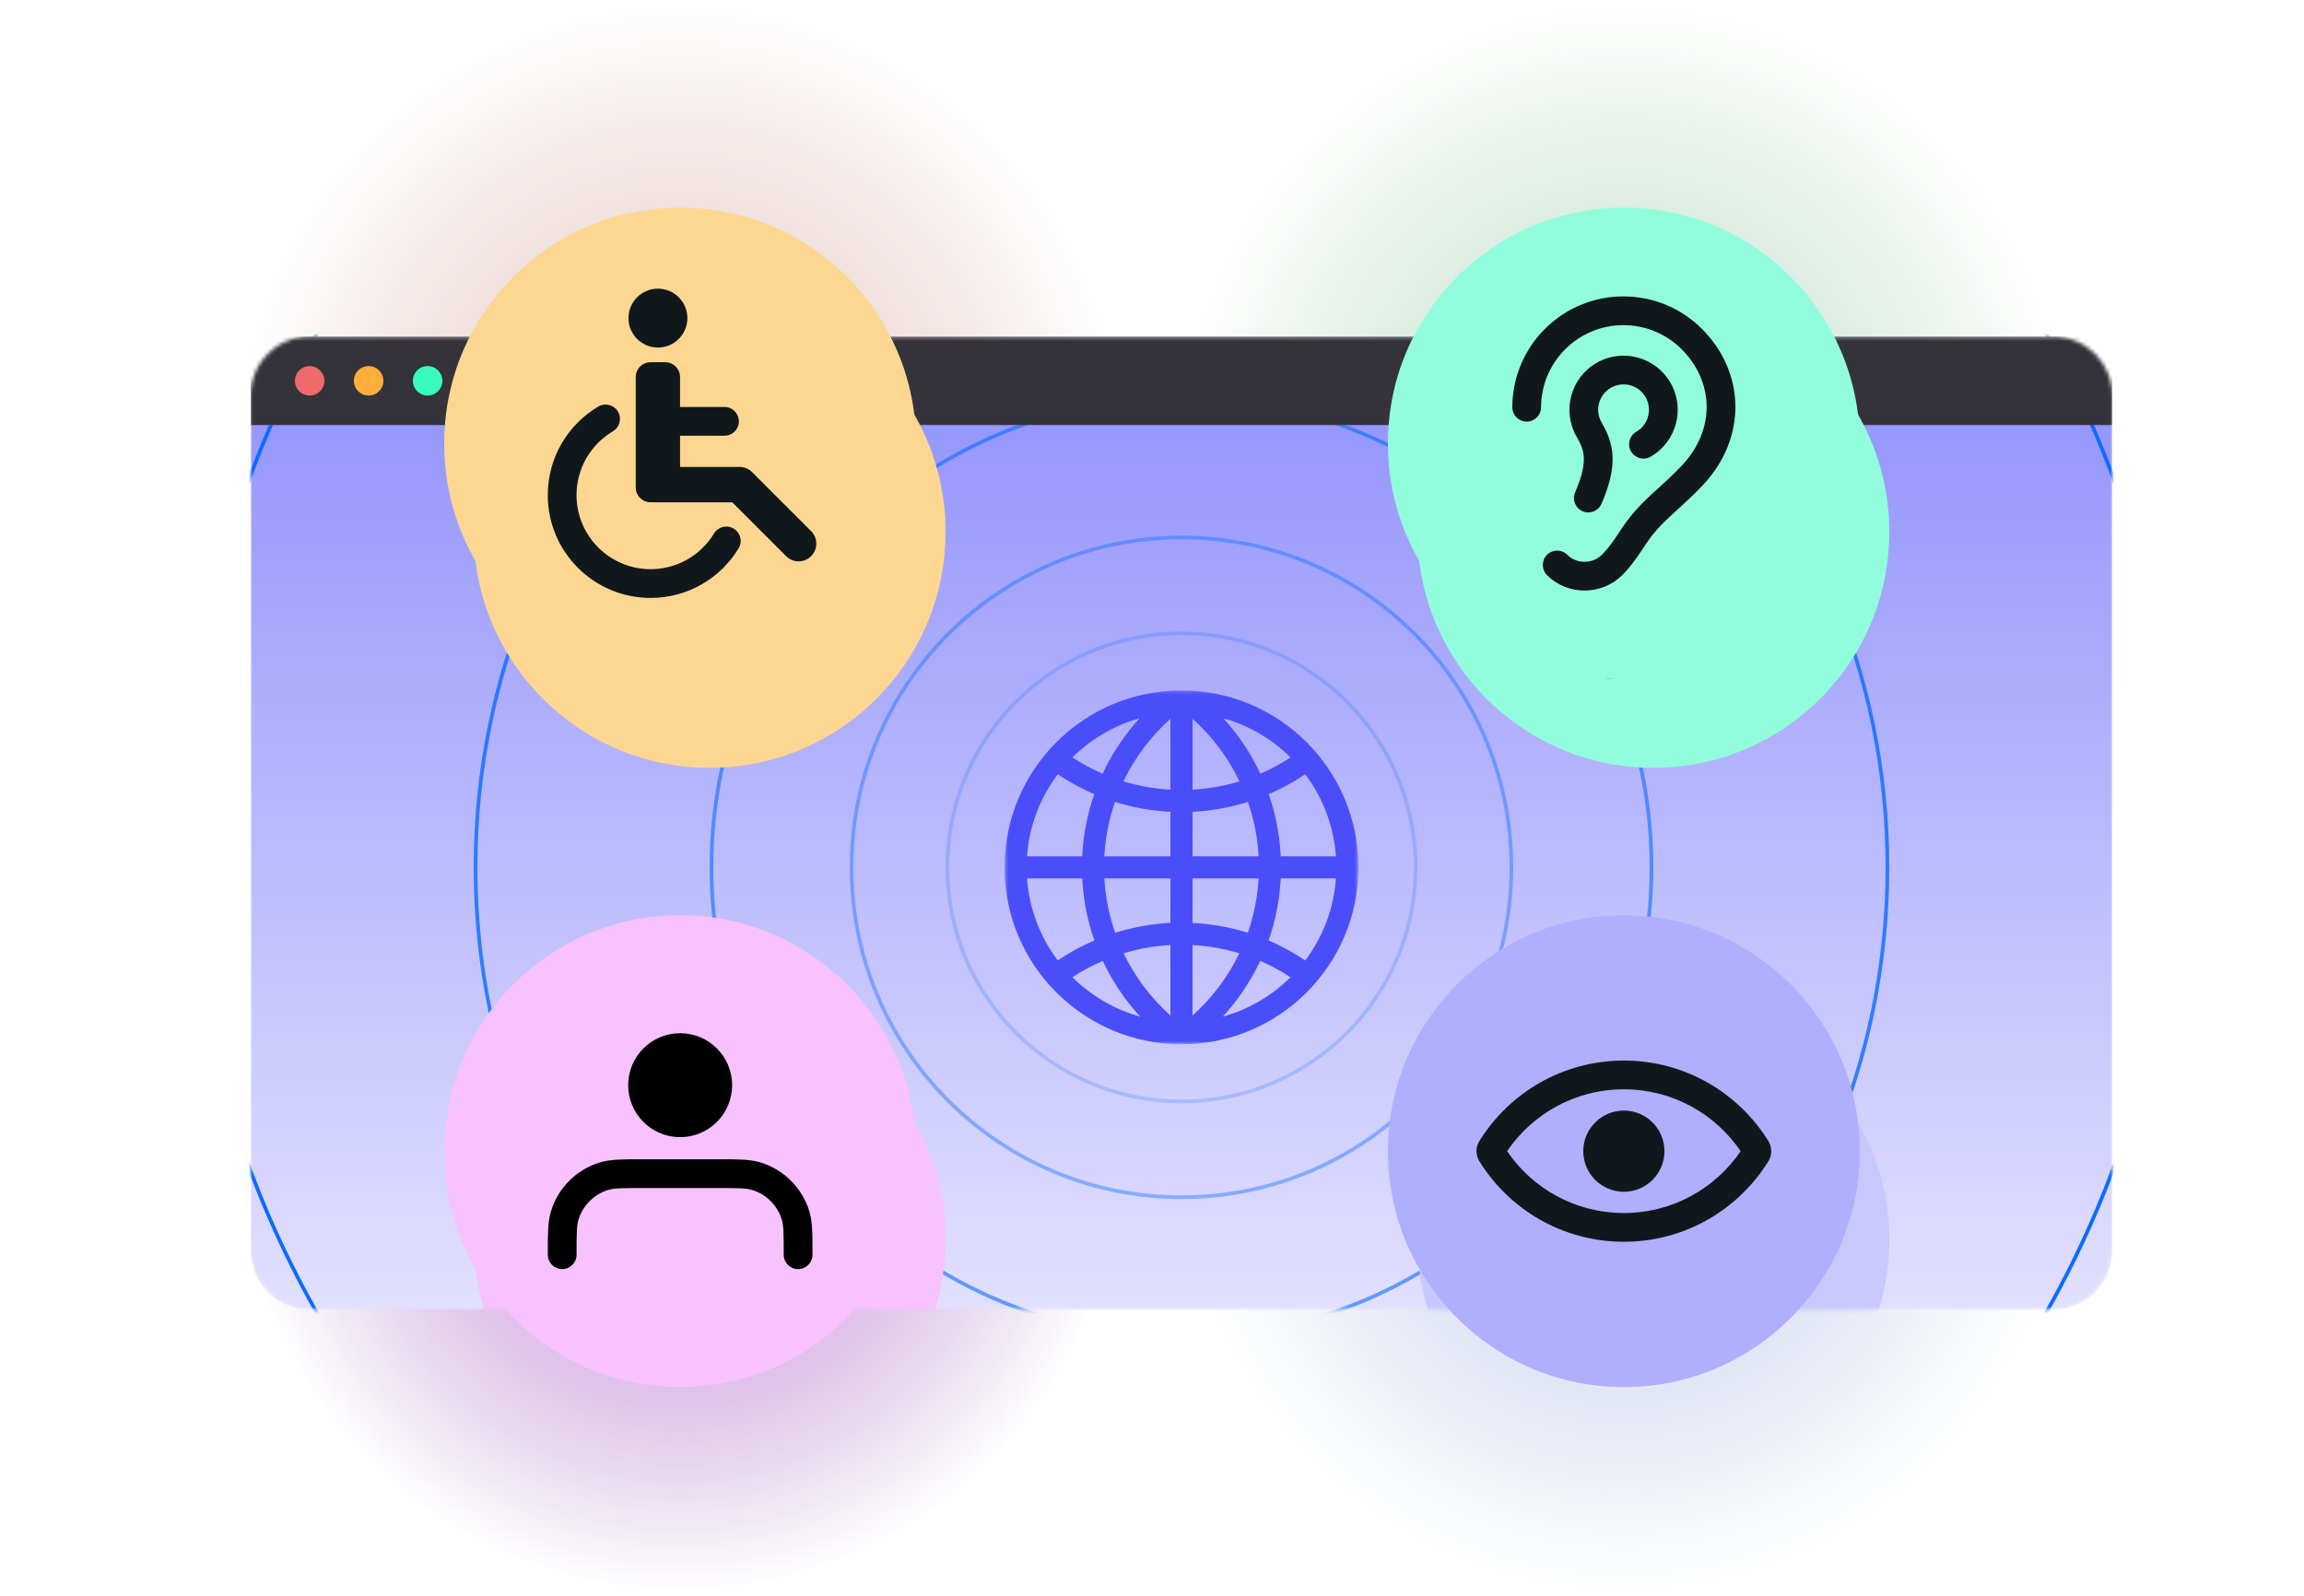 <svg width="625" height="433" viewBox="0 0 625 433" fill="none" xmlns="http://www.w3.org/2000/svg">
<path d="M184.5 432.314C250.774 432.314 304.5 378.589 304.5 312.314C304.5 246.04 250.774 192.314 184.5 192.314C118.226 192.314 64.5 246.04 64.5 312.314C64.5 378.589 118.226 432.314 184.5 432.314Z" fill="url(#paint0_radial_9242_33283)" fill-opacity="0.6"/>
<path d="M440.5 240.814C506.774 240.814 560.5 187.089 560.5 120.814C560.5 54.54 506.774 0.814 440.5 0.814C374.226 0.814 320.5 54.54 320.5 120.814C320.5 187.089 374.226 240.814 440.5 240.814Z" fill="url(#paint1_radial_9242_33283)" fill-opacity="0.3"/>
<path d="M184.5 240.814C250.774 240.814 304.5 187.089 304.5 120.814C304.5 54.54 250.774 0.814 184.5 0.814C118.226 0.814 64.5 54.54 64.5 120.814C64.5 187.089 118.226 240.814 184.5 240.814Z" fill="url(#paint2_radial_9242_33283)" fill-opacity="0.3"/>
<path d="M440.5 432.314C506.774 432.314 560.5 378.589 560.5 312.314C560.5 246.04 506.774 192.314 440.5 192.314C374.226 192.314 320.5 246.04 320.5 312.314C320.5 378.589 374.226 432.314 440.5 432.314Z" fill="url(#paint3_radial_9242_33283)" fill-opacity="0.3"/>
<g filter="url(#filter0_d_9242_33283)">
<mask id="mask0_9242_33283" style="mask-type:luminance" maskUnits="userSpaceOnUse" x="60" y="75" width="505" height="265">
<path d="M549 75.314H76C67.163 75.314 60 82.478 60 91.314V323.314C60 332.151 67.163 339.314 76 339.314H549C557.837 339.314 565 332.151 565 323.314V91.314C565 82.478 557.837 75.314 549 75.314Z" fill="white"/>
</mask>
<g mask="url(#mask0_9242_33283)">
<path d="M549 75.314H76C67.163 75.314 60 82.478 60 91.314V323.314C60 332.151 67.163 339.314 76 339.314H549C557.837 339.314 565 332.151 565 323.314V91.314C565 82.478 557.837 75.314 549 75.314Z" fill="url(#paint4_linear_9242_33283)"/>
<g style="mix-blend-mode:multiply">
<path d="M312.5 282.814C347.57 282.814 376 254.385 376 219.314C376 184.244 347.57 155.814 312.5 155.814C277.43 155.814 249 184.244 249 219.314C249 254.385 277.43 282.814 312.5 282.814Z" stroke="#096CFF" stroke-opacity="0.2"/>
</g>
<g style="mix-blend-mode:multiply">
<path d="M312.5 308.814C361.929 308.814 402 268.744 402 219.314C402 169.885 361.929 129.814 312.5 129.814C263.071 129.814 223 169.885 223 219.314C223 268.744 263.071 308.814 312.5 308.814Z" stroke="#096CFF" stroke-opacity="0.4"/>
</g>
<g style="mix-blend-mode:multiply">
<path d="M312.5 346.814C382.916 346.814 440 289.731 440 219.314C440 148.898 382.916 91.814 312.5 91.814C242.084 91.814 185 148.898 185 219.314C185 289.731 242.084 346.814 312.5 346.814Z" stroke="#096CFF" stroke-opacity="0.6"/>
</g>
<g style="mix-blend-mode:multiply">
<path d="M312.5 410.814C418.263 410.814 504 325.077 504 219.314C504 113.552 418.263 27.814 312.5 27.814C206.737 27.814 121 113.552 121 219.314C121 325.077 206.737 410.814 312.5 410.814Z" stroke="#096CFF" stroke-opacity="0.8"/>
</g>
<g style="mix-blend-mode:multiply">
<path d="M312.5 476.814C461.341 476.814 582 356.155 582 207.314C582 58.474 461.341 -62.185 312.5 -62.185C163.659 -62.185 43 58.474 43 207.314C43 356.155 163.659 476.814 312.5 476.814Z" stroke="#096CFF"/>
</g>
<path d="M565 75.314H60V99.314H565V75.314Z" fill="#35333A"/>
<path d="M76 91.314C78.209 91.314 80 89.524 80 87.314C80 85.105 78.209 83.314 76 83.314C73.791 83.314 72 85.105 72 87.314C72 89.524 73.791 91.314 76 91.314Z" fill="#EF6A6A"/>
<path d="M92 91.314C94.209 91.314 96 89.524 96 87.314C96 85.105 94.209 83.314 92 83.314C89.791 83.314 88 85.105 88 87.314C88 89.524 89.791 91.314 92 91.314Z" fill="#FFAE3C"/>
<path d="M108 91.314C110.209 91.314 112 89.524 112 87.314C112 85.105 110.209 83.314 108 83.314C105.791 83.314 104 85.105 104 87.314C104 89.524 105.791 91.314 108 91.314Z" fill="#39FBBB"/>
<mask id="mask1_9242_33283" style="mask-type:luminance" maskUnits="userSpaceOnUse" x="264" y="171" width="97" height="97">
<path d="M360.5 171.314H264.5V267.314H360.5V171.314Z" fill="white"/>
</mask>
<g mask="url(#mask1_9242_33283)">
<path fill-rule="evenodd" clip-rule="evenodd" d="M360.5 219.314C360.5 245.824 339.01 267.314 312.5 267.314C285.99 267.314 264.5 245.824 264.5 219.314C264.5 192.805 285.99 171.314 312.5 171.314C339.01 171.314 360.5 192.805 360.5 219.314ZM301.264 259.795C297.172 255.332 293.746 250.248 291.145 244.701C288.264 245.942 285.514 247.427 282.918 249.129C287.949 254.121 294.237 257.848 301.264 259.795ZM278.939 244.57C282.054 242.464 285.378 240.643 288.873 239.145C287.009 233.836 285.87 228.187 285.575 222.314H270.605C271.193 230.636 274.205 238.289 278.939 244.57ZM270.605 216.314H285.569C285.853 210.438 286.982 204.783 288.837 199.469C285.355 197.973 282.044 196.158 278.939 194.059C274.205 200.34 271.193 207.993 270.605 216.314ZM282.918 189.5C285.5 191.193 288.235 192.671 291.099 193.909C293.676 188.388 297.068 183.325 301.12 178.874C294.151 180.832 287.915 184.542 282.918 189.5ZM342.08 249.131C337.048 254.123 330.76 257.85 323.731 259.796C327.823 255.333 331.25 250.249 333.851 244.701C336.733 245.942 339.484 247.428 342.08 249.131ZM346.06 244.572C350.795 238.29 353.807 230.637 354.395 222.314H339.421C339.127 228.187 337.988 233.836 336.123 239.145C339.619 240.644 342.944 242.465 346.06 244.572ZM354.395 216.314C353.807 207.992 350.795 200.339 346.06 194.057C342.954 196.157 339.642 197.973 336.159 199.469C338.014 204.783 339.144 210.438 339.427 216.314H354.395ZM342.08 189.498C339.498 191.192 336.762 192.671 333.897 193.909C331.32 188.388 327.928 183.324 323.874 178.873C330.845 180.829 337.083 184.54 342.08 189.498ZM328.24 195.984C324.175 197.221 319.907 197.991 315.498 198.233V179.006C320.789 183.742 325.141 189.506 328.24 195.984ZM309.498 179.006V198.233C305.089 197.991 300.821 197.221 296.756 195.984C299.855 189.506 304.207 183.742 309.498 179.006ZM309.498 216.314V204.241C304.284 203.984 299.246 203.062 294.465 201.557C292.849 206.219 291.853 211.171 291.577 216.314H309.498ZM309.498 222.314H291.583C291.87 227.455 292.876 232.403 294.502 237.06C299.272 235.562 304.298 234.644 309.498 234.388V222.314ZM315.498 222.314H333.413C333.126 227.455 332.12 232.403 330.494 237.06C325.725 235.562 320.698 234.644 315.498 234.388V222.314ZM333.419 216.314H315.498V204.241C320.712 203.984 325.75 203.062 330.531 201.557C332.147 206.219 333.143 211.171 333.419 216.314ZM296.805 242.63C300.855 241.402 305.107 240.637 309.498 240.396V259.506C304.235 254.795 299.901 249.067 296.805 242.63ZM315.498 240.396V259.506C320.762 254.795 325.096 249.067 328.191 242.63C324.141 241.402 319.889 240.637 315.498 240.396Z" fill="#4A4EFA"/>
</g>
<g filter="url(#filter1_d_9242_33283)">
<path d="M248.5 120.314C248.5 84.968 219.846 56.315 184.5 56.315C149.154 56.315 120.5 84.968 120.5 120.314C120.5 155.661 149.154 184.314 184.5 184.314C219.846 184.314 248.5 155.661 248.5 120.314Z" fill="#FDD791"/>
</g>
<g filter="url(#filter2_d_9242_33283)">
<path d="M504.5 120.314C504.5 84.968 475.846 56.315 440.5 56.315C405.154 56.315 376.5 84.968 376.5 120.314C376.5 155.661 405.154 184.314 440.5 184.314C475.846 184.314 504.5 155.661 504.5 120.314Z" fill="#92FDDC"/>
<path fill-rule="evenodd" clip-rule="evenodd" d="M456.181 94.758C447.456 86.033 433.31 86.033 424.586 94.758C420.238 99.105 418.058 104.791 418.042 110.495C418.036 112.648 416.286 114.39 414.132 114.384C411.978 114.378 410.236 112.627 410.242 110.474C410.263 102.793 413.206 95.106 419.07 89.242C430.841 77.471 449.925 77.471 461.696 89.242C473.442 100.989 474.086 118.869 461.762 131.801C459.186 134.503 456.989 136.496 455.045 138.26L454.87 138.418C452.875 140.228 451.191 141.769 449.461 143.708C447.924 145.43 446.817 147.093 445.566 148.972C445.461 149.129 445.355 149.288 445.249 149.448C443.883 151.494 442.334 153.754 440.052 156.036C434.573 161.515 425.315 161.699 419.653 156.036C418.13 154.513 418.13 152.043 419.653 150.52C421.176 148.997 423.645 148.997 425.168 150.52C427.725 153.078 432.044 153.013 434.536 150.52C436.24 148.817 437.435 147.104 438.76 145.118C438.873 144.95 438.987 144.779 439.102 144.606C440.323 142.769 441.72 140.667 443.641 138.515C445.678 136.232 447.644 134.441 449.629 132.641L449.769 132.514C451.719 130.745 453.738 128.914 456.115 126.42C465.521 116.55 464.93 103.507 456.181 94.758ZM446.389 107.734C444.487 104.44 440.275 103.311 436.981 105.213C433.686 107.115 432.558 111.328 434.46 114.622C435.925 117.16 437.252 120.019 437.428 123.772C437.599 127.444 436.651 131.551 434.439 136.672C433.586 138.65 431.29 139.561 429.313 138.707C427.336 137.853 426.425 135.558 427.279 133.58C429.239 129.041 429.731 126.173 429.636 124.135C429.545 122.177 428.898 120.589 427.705 118.522C423.649 111.497 426.056 102.514 433.081 98.458C440.106 94.402 449.088 96.809 453.144 103.834C457.2 110.859 454.793 119.842 447.768 123.898C445.903 124.975 443.518 124.336 442.441 122.47C441.364 120.605 442.003 118.22 443.868 117.143C447.162 115.241 448.291 111.028 446.389 107.734Z" fill="#11181C"/>
</g>
<g filter="url(#filter3_d_9242_33283)">
<path d="M248.5 312.314C248.5 276.968 219.846 248.314 184.5 248.314C149.154 248.314 120.5 276.968 120.5 312.314C120.5 347.661 149.154 376.314 184.5 376.314C219.846 376.314 248.5 347.661 248.5 312.314Z" fill="#F7C2FF"/>
</g>
<g filter="url(#filter4_d_9242_33283)">
<path d="M504.5 312.314C504.5 276.968 475.846 248.314 440.5 248.314C405.154 248.314 376.5 276.968 376.5 312.314C376.5 347.661 405.154 376.314 440.5 376.314C475.846 376.314 504.5 347.661 504.5 312.314Z" fill="#C8C7FE"/>
</g>
</g>
</g>
<path d="M248.5 120.314C248.5 84.968 219.846 56.315 184.5 56.315C149.154 56.315 120.5 84.968 120.5 120.314C120.5 155.661 149.154 184.314 184.5 184.314C219.846 184.314 248.5 155.661 248.5 120.314Z" fill="#FDD791"/>
<path d="M178.474 78.314C174.062 78.314 170.484 81.892 170.484 86.304C170.484 90.717 174.062 94.294 178.474 94.294C182.887 94.294 186.464 90.717 186.464 86.304C186.464 81.892 182.887 78.314 178.474 78.314Z" fill="#11181C"/>
<path d="M172.453 102.291C172.453 100.071 174.253 98.272 176.473 98.272H180.459C182.679 98.272 184.479 100.071 184.479 102.291V110.412H196.534C198.688 110.412 200.434 112.158 200.434 114.312C200.434 116.466 198.688 118.212 196.534 118.212H184.479V126.678H200.616C201.889 126.678 203.11 127.183 204.01 128.084L220.03 144.104C221.905 145.978 221.905 149.017 220.03 150.892C218.156 152.766 215.117 152.766 213.242 150.892L198.628 136.278H177.534C177.453 136.278 177.372 136.276 177.292 136.272H176.473C174.253 136.272 172.453 134.472 172.453 132.252V102.291Z" fill="#11181C"/>
<path d="M166.266 117.012C168.119 115.914 168.732 113.522 167.634 111.669C166.536 109.816 164.144 109.203 162.291 110.301C154.1 115.154 148.594 124.092 148.594 134.32C148.594 149.729 161.085 162.22 176.494 162.22C186.615 162.22 195.474 156.828 200.36 148.778C201.477 146.937 200.891 144.538 199.049 143.421C197.208 142.303 194.809 142.89 193.692 144.731C190.161 150.548 183.778 154.42 176.494 154.42C165.393 154.42 156.394 145.421 156.394 134.32C156.394 126.959 160.348 120.518 166.266 117.012Z" fill="#11181C"/>
<path d="M504.5 120.314C504.5 84.968 475.846 56.315 440.5 56.315C405.154 56.315 376.5 84.968 376.5 120.314C376.5 155.661 405.154 184.314 440.5 184.314C475.846 184.314 504.5 155.661 504.5 120.314Z" fill="#92FDDC"/>
<path fill-rule="evenodd" clip-rule="evenodd" d="M456.181 94.758C447.456 86.033 433.31 86.033 424.586 94.758C420.238 99.105 418.058 104.791 418.042 110.495C418.036 112.648 416.286 114.39 414.132 114.384C411.978 114.378 410.236 112.627 410.242 110.474C410.263 102.793 413.206 95.106 419.07 89.242C430.841 77.471 449.925 77.471 461.696 89.242C473.442 100.989 474.086 118.869 461.762 131.801C459.186 134.503 456.989 136.496 455.045 138.26L454.87 138.418C452.875 140.228 451.191 141.769 449.461 143.708C447.924 145.43 446.817 147.093 445.566 148.972C445.461 149.129 445.355 149.288 445.249 149.448C443.883 151.494 442.334 153.754 440.052 156.036C434.573 161.515 425.315 161.699 419.653 156.036C418.13 154.513 418.13 152.043 419.653 150.52C421.176 148.997 423.645 148.997 425.168 150.52C427.725 153.078 432.044 153.013 434.536 150.52C436.24 148.817 437.435 147.104 438.76 145.118C438.873 144.95 438.987 144.779 439.102 144.606C440.323 142.769 441.72 140.667 443.641 138.515C445.678 136.232 447.644 134.441 449.629 132.641L449.769 132.514C451.719 130.745 453.738 128.914 456.115 126.42C465.521 116.55 464.93 103.507 456.181 94.758ZM446.389 107.734C444.487 104.44 440.275 103.311 436.981 105.213C433.686 107.115 432.558 111.328 434.46 114.622C435.925 117.16 437.252 120.019 437.428 123.772C437.599 127.444 436.651 131.551 434.439 136.672C433.586 138.65 431.29 139.561 429.313 138.707C427.336 137.853 426.425 135.558 427.279 133.58C429.239 129.041 429.731 126.173 429.636 124.135C429.545 122.177 428.898 120.589 427.705 118.522C423.649 111.497 426.056 102.514 433.081 98.458C440.106 94.402 449.088 96.809 453.144 103.834C457.2 110.859 454.793 119.842 447.768 123.898C445.903 124.975 443.518 124.336 442.441 122.47C441.364 120.605 442.003 118.22 443.868 117.143C447.162 115.241 448.291 111.028 446.389 107.734Z" fill="#11181C"/>
<path d="M248.5 312.314C248.5 276.968 219.846 248.314 184.5 248.314C149.154 248.314 120.5 276.968 120.5 312.314C120.5 347.661 149.154 376.314 184.5 376.314C219.846 376.314 248.5 347.661 248.5 312.314Z" fill="#F7C2FF"/>
<path fill-rule="evenodd" clip-rule="evenodd" d="M184.502 280.314C176.715 280.314 170.402 286.627 170.402 294.414C170.402 302.202 176.715 308.514 184.502 308.514C192.289 308.514 198.602 302.202 198.602 294.414C198.602 286.627 192.289 280.314 184.502 280.314ZM173.818 314.514C174.043 314.514 174.271 314.514 174.502 314.514H194.502C194.733 314.514 194.961 314.514 195.186 314.514C200.106 314.513 203.444 314.511 206.279 315.371C212.639 317.301 217.616 322.278 219.545 328.638C220.405 331.473 220.404 334.81 220.402 339.731C220.402 339.955 220.402 340.183 220.402 340.414C220.402 342.568 218.656 344.314 216.502 344.314C214.348 344.314 212.602 342.568 212.602 340.414C212.602 334.548 212.56 332.48 212.081 330.902C210.908 327.035 207.881 324.009 204.014 322.835C202.436 322.357 200.368 322.314 194.502 322.314H174.502C168.636 322.314 166.567 322.357 164.989 322.835C161.122 324.009 158.096 327.035 156.923 330.902C156.444 332.48 156.402 334.548 156.402 340.414C156.402 342.568 154.656 344.314 152.502 344.314C150.348 344.314 148.602 342.568 148.602 340.414C148.602 340.183 148.602 339.955 148.602 339.731C148.6 334.81 148.599 331.473 149.459 328.638C151.388 322.278 156.365 317.301 162.725 315.371C165.56 314.511 168.898 314.513 173.818 314.514Z" fill="black"/>
<path d="M504.5 312.314C504.5 276.968 475.846 248.314 440.5 248.314C405.154 248.314 376.5 276.968 376.5 312.314C376.5 347.661 405.154 376.314 440.5 376.314C475.846 376.314 504.5 347.661 504.5 312.314Z" fill="#AFAFFD"/>
<path fill-rule="evenodd" clip-rule="evenodd" d="M408.82 312.315C415.721 322.458 427.339 329.096 440.502 329.096C453.665 329.096 465.283 322.458 472.183 312.315C465.283 302.172 453.665 295.534 440.502 295.534C427.339 295.534 415.721 302.172 408.82 312.315ZM401.308 309.564C400.262 311.25 400.262 313.379 401.308 315.066C409.435 328.169 423.949 336.896 440.502 336.896C457.055 336.896 471.569 328.169 479.696 315.066C480.742 313.379 480.742 311.251 479.696 309.564C471.569 296.461 457.055 287.734 440.502 287.734C423.949 287.734 409.435 296.461 401.308 309.564Z" fill="#11181C"/>
<path d="M451.512 312.317C451.512 318.398 446.582 323.327 440.502 323.327C434.421 323.327 429.492 318.398 429.492 312.317C429.492 306.236 434.421 301.307 440.502 301.307C446.582 301.307 451.512 306.236 451.512 312.317Z" fill="#11181C"/>
<defs>
<filter id="filter0_d_9242_33283" x="36" y="59.315" width="569" height="328" filterUnits="userSpaceOnUse" color-interpolation-filters="sRGB">
<feFlood flood-opacity="0" result="BackgroundImageFix"/>
<feColorMatrix in="SourceAlpha" type="matrix" values="0 0 0 0 0 0 0 0 0 0 0 0 0 0 0 0 0 0 127 0" result="hardAlpha"/>
<feOffset dx="8" dy="16"/>
<feGaussianBlur stdDeviation="16"/>
<feComposite in2="hardAlpha" operator="out"/>
<feColorMatrix type="matrix" values="0 0 0 0 0.067 0 0 0 0 0.255 0 0 0 0 0.478 0 0 0 0.1 0"/>
<feBlend mode="normal" in2="BackgroundImageFix" result="effect1_dropShadow_9242_33283"/>
<feBlend mode="normal" in="SourceGraphic" in2="effect1_dropShadow_9242_33283" result="shape"/>
</filter>
<filter id="filter1_d_9242_33283" x="104.5" y="48.315" width="160" height="160" filterUnits="userSpaceOnUse" color-interpolation-filters="sRGB">
<feFlood flood-opacity="0" result="BackgroundImageFix"/>
<feColorMatrix in="SourceAlpha" type="matrix" values="0 0 0 0 0 0 0 0 0 0 0 0 0 0 0 0 0 0 127 0" result="hardAlpha"/>
<feOffset dy="8"/>
<feGaussianBlur stdDeviation="8"/>
<feComposite in2="hardAlpha" operator="out"/>
<feColorMatrix type="matrix" values="0 0 0 0 0.067 0 0 0 0 0.255 0 0 0 0 0.478 0 0 0 0.2 0"/>
<feBlend mode="normal" in2="BackgroundImageFix" result="effect1_dropShadow_9242_33283"/>
<feBlend mode="normal" in="SourceGraphic" in2="effect1_dropShadow_9242_33283" result="shape"/>
</filter>
<filter id="filter2_d_9242_33283" x="360.5" y="48.315" width="160" height="160" filterUnits="userSpaceOnUse" color-interpolation-filters="sRGB">
<feFlood flood-opacity="0" result="BackgroundImageFix"/>
<feColorMatrix in="SourceAlpha" type="matrix" values="0 0 0 0 0 0 0 0 0 0 0 0 0 0 0 0 0 0 127 0" result="hardAlpha"/>
<feOffset dy="8"/>
<feGaussianBlur stdDeviation="8"/>
<feComposite in2="hardAlpha" operator="out"/>
<feColorMatrix type="matrix" values="0 0 0 0 0.067 0 0 0 0 0.255 0 0 0 0 0.478 0 0 0 0.25 0"/>
<feBlend mode="normal" in2="BackgroundImageFix" result="effect1_dropShadow_9242_33283"/>
<feBlend mode="normal" in="SourceGraphic" in2="effect1_dropShadow_9242_33283" result="shape"/>
</filter>
<filter id="filter3_d_9242_33283" x="104.5" y="240.314" width="160" height="160" filterUnits="userSpaceOnUse" color-interpolation-filters="sRGB">
<feFlood flood-opacity="0" result="BackgroundImageFix"/>
<feColorMatrix in="SourceAlpha" type="matrix" values="0 0 0 0 0 0 0 0 0 0 0 0 0 0 0 0 0 0 127 0" result="hardAlpha"/>
<feOffset dy="8"/>
<feGaussianBlur stdDeviation="8"/>
<feComposite in2="hardAlpha" operator="out"/>
<feColorMatrix type="matrix" values="0 0 0 0 0.067 0 0 0 0 0.255 0 0 0 0 0.478 0 0 0 0.25 0"/>
<feBlend mode="normal" in2="BackgroundImageFix" result="effect1_dropShadow_9242_33283"/>
<feBlend mode="normal" in="SourceGraphic" in2="effect1_dropShadow_9242_33283" result="shape"/>
</filter>
<filter id="filter4_d_9242_33283" x="360.5" y="240.314" width="160" height="160" filterUnits="userSpaceOnUse" color-interpolation-filters="sRGB">
<feFlood flood-opacity="0" result="BackgroundImageFix"/>
<feColorMatrix in="SourceAlpha" type="matrix" values="0 0 0 0 0 0 0 0 0 0 0 0 0 0 0 0 0 0 127 0" result="hardAlpha"/>
<feOffset dy="8"/>
<feGaussianBlur stdDeviation="8"/>
<feComposite in2="hardAlpha" operator="out"/>
<feColorMatrix type="matrix" values="0 0 0 0 0 0 0 0 0 0 0 0 0 0 0 0 0 0 0.25 0"/>
<feBlend mode="normal" in2="BackgroundImageFix" result="effect1_dropShadow_9242_33283"/>
<feBlend mode="normal" in="SourceGraphic" in2="effect1_dropShadow_9242_33283" result="shape"/>
</filter>
<radialGradient id="paint0_radial_9242_33283" cx="0" cy="0" r="1" gradientUnits="userSpaceOnUse" gradientTransform="translate(184.5 312.314) rotate(90) scale(120)">
<stop stop-color="#E63CFE"/>
<stop offset="1" stop-color="#430772" stop-opacity="0"/>
</radialGradient>
<radialGradient id="paint1_radial_9242_33283" cx="0" cy="0" r="1" gradientUnits="userSpaceOnUse" gradientTransform="translate(440.5 120.814) rotate(90) scale(120)">
<stop stop-color="#21B36D"/>
<stop offset="1" stop-color="#005406" stop-opacity="0"/>
</radialGradient>
<radialGradient id="paint2_radial_9242_33283" cx="0" cy="0" r="1" gradientUnits="userSpaceOnUse" gradientTransform="translate(184.5 120.814) rotate(90) scale(120)">
<stop stop-color="#CC5323"/>
<stop offset="1" stop-color="#660704" stop-opacity="0"/>
</radialGradient>
<radialGradient id="paint3_radial_9242_33283" cx="0" cy="0" r="1" gradientUnits="userSpaceOnUse" gradientTransform="translate(440.5 312.314) rotate(90) scale(120)">
<stop stop-color="#4A4EFA"/>
<stop offset="1" stop-color="#11417A" stop-opacity="0"/>
</radialGradient>
<linearGradient id="paint4_linear_9242_33283" x1="312.5" y1="75.314" x2="312.5" y2="339.314" gradientUnits="userSpaceOnUse">
<stop offset="0.088" stop-color="#9697FC"/>
<stop offset="1" stop-color="#E2E0FE"/>
</linearGradient>
</defs>
</svg>